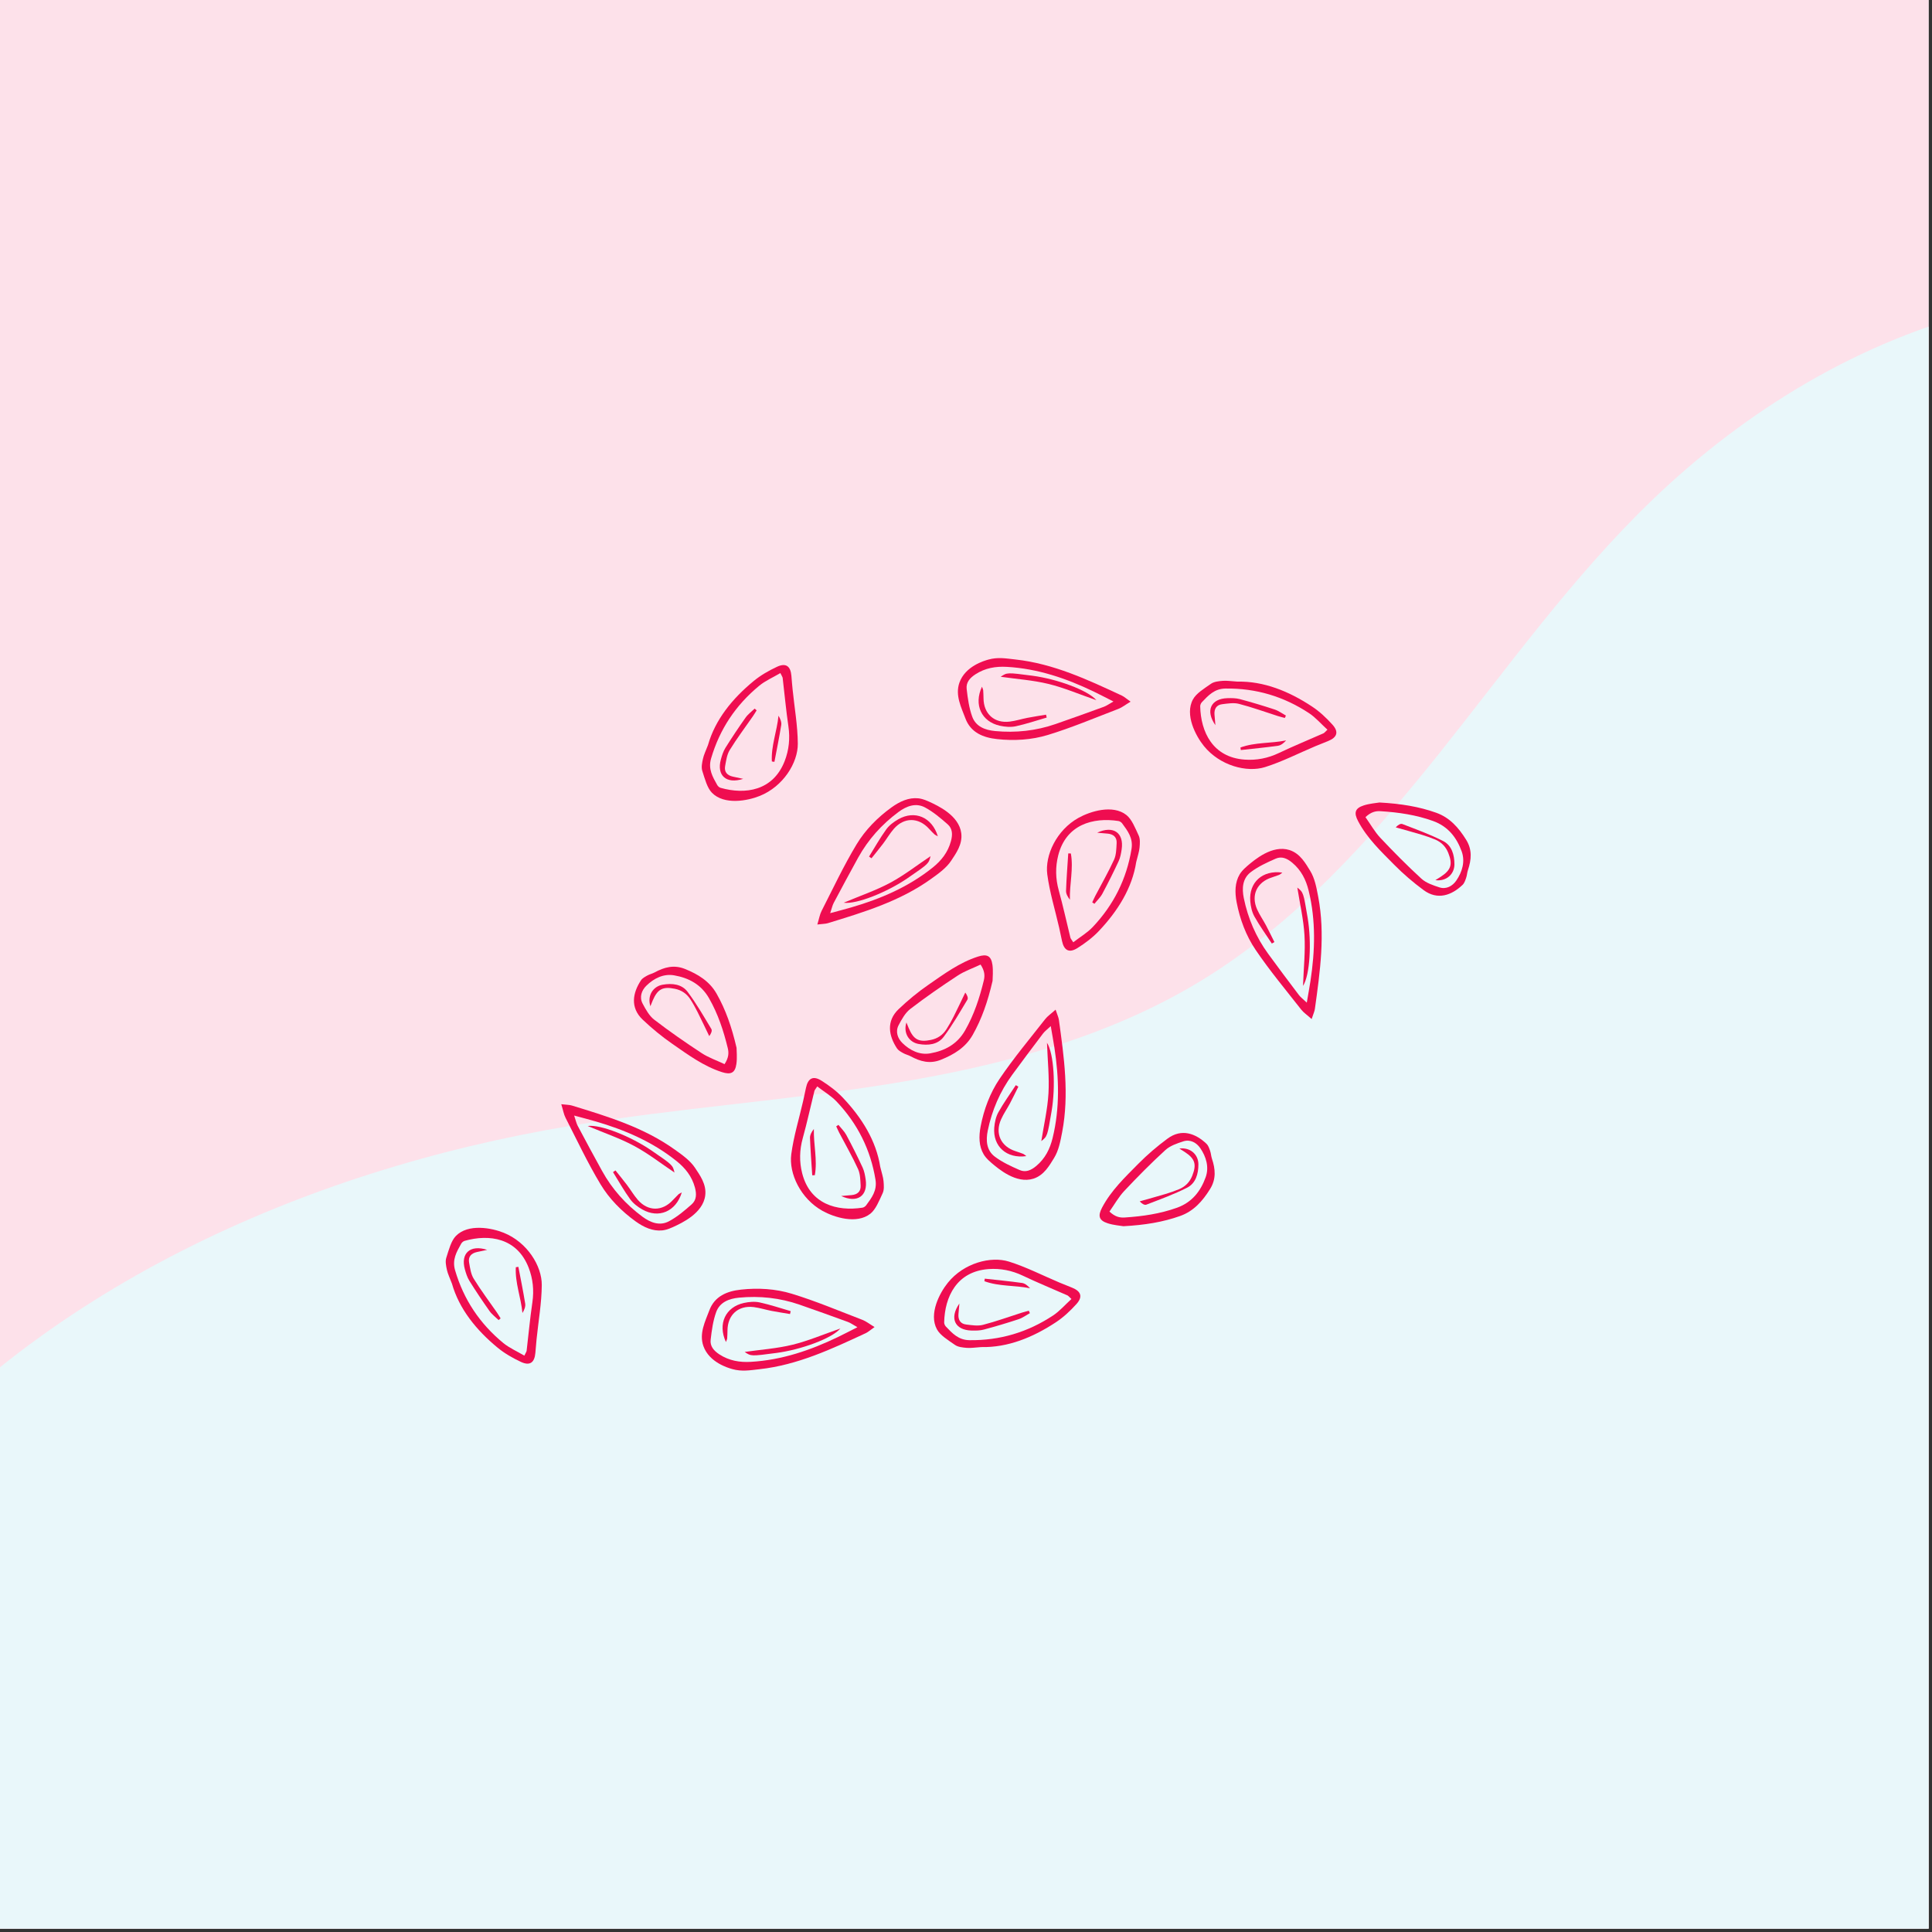 <svg xmlns="http://www.w3.org/2000/svg" xmlns:xlink="http://www.w3.org/1999/xlink" width="377" zoomAndPan="magnify" viewBox="0 0 283.5 283.5" height="377" preserveAspectRatio="xMidYMid meet" version="1.0"><rect x="0" y="0" width="283.5" height="283.5" fill="#333333" stroke="none"/><defs><clipPath id="86843cb640"><path d="M 0 42 L 283 42 L 283 283 L 0 283 Z M 0 42 " clip-rule="nonzero"/></clipPath><clipPath id="b278abd796"><path d="M -75.93 234.805 L 402.883 -34.871 L 535.516 200.621 L 56.707 470.297 Z M -75.93 234.805 " clip-rule="nonzero"/></clipPath><clipPath id="30c7ea0f7d"><path d="M -75.93 234.805 L 402.883 -34.871 L 535.516 200.621 L 56.707 470.297 Z M -75.93 234.805 " clip-rule="nonzero"/></clipPath><clipPath id="b8d76a8067"><path d="M 161 166 L 178.355 166 L 178.355 180 L 161 180 Z M 161 166 " clip-rule="nonzero"/></clipPath><clipPath id="7817618e73"><path d="M 93 141.484 L 109 141.484 L 109 158 L 93 158 Z M 93 141.484 " clip-rule="nonzero"/></clipPath><clipPath id="4e0cc7f19c"><path d="M 102 189 L 129 189 L 129 201.379 L 102 201.379 Z M 102 189 " clip-rule="nonzero"/></clipPath><clipPath id="c04eb2a43e"><path d="M 65.305 180 L 80 180 L 80 201 L 65.305 201 Z M 65.305 180 " clip-rule="nonzero"/></clipPath><clipPath id="650d6cfb46"><path d="M 198 117 L 215.926 117 L 215.926 132 L 198 132 Z M 198 117 " clip-rule="nonzero"/></clipPath><clipPath id="269076a24c"><path d="M 140 96.371 L 166 96.371 L 166 109 L 140 109 Z M 140 96.371 " clip-rule="nonzero"/></clipPath><clipPath id="1dd939686c"><path d="M 102.875 97 L 118 97 L 118 118 L 102.875 118 Z M 102.875 97 " clip-rule="nonzero"/></clipPath></defs><path fill="#ffffff" d="M 0 0 L 283 0 L 283 283 L 0 283 Z M 0 0 " fill-opacity="1" fill-rule="nonzero"/><path fill="#fde1ea" d="M 0 0 L 283 0 L 283 283 L 0 283 Z M 0 0 " fill-opacity="1" fill-rule="nonzero"/><g clip-path="url(#86843cb640)"><g clip-path="url(#b278abd796)"><g clip-path="url(#30c7ea0f7d)"><path fill="#e9f7fa" d="M -19.969 220.328 C 5.324 189.312 44.281 171.785 83.758 165.195 C 99.488 162.57 115.445 161.512 131.184 158.941 C 146.922 156.375 162.66 152.195 176.277 143.891 C 190.105 135.457 201.125 123.16 211.23 110.504 C 221.336 97.844 230.801 84.574 242.477 73.344 C 256.234 60.117 273.125 49.875 291.668 45.371 C 310.211 40.867 330.426 42.359 347.449 50.98 C 363.492 59.102 376.152 73.051 392.613 80.285 C 410.617 88.191 431.18 87.238 450.254 92.008 C 459.793 94.391 469.152 98.336 476.418 104.957 C 480.051 108.27 483.121 112.23 485.211 116.68 C 487.305 121.125 488.406 126.066 488.168 130.977 C 487.906 136.348 486.055 141.574 483.27 146.172 C 480.48 150.77 476.781 154.766 472.707 158.277 C 464.562 165.293 454.961 170.391 446.242 176.684 C 421.172 194.781 404.449 221.859 385.027 245.918 C 361.5 275.055 332.031 301.129 296.117 311.734 C 283.227 315.543 269.832 317.266 256.621 319.727 C 243.406 322.191 230.141 325.48 218.441 332.094 C 199.234 342.953 185.984 361.676 173.594 379.934 C 166.77 389.992 159.988 400.121 152.023 409.305 C 144.059 418.484 134.828 426.75 124.027 432.32 C 113.223 437.891 100.734 440.645 88.746 438.641 C 82.754 437.641 76.938 435.457 71.871 432.105 C 66.801 428.75 62.492 424.215 59.57 418.887 C 56.691 413.641 55.191 407.734 54.41 401.801 C 53.633 395.871 53.543 389.871 53.328 383.891 C 53.109 377.914 52.762 371.906 51.465 366.062 C 50.172 360.223 47.891 354.512 44.148 349.848 C 40.738 345.594 36.207 342.328 31.328 339.891 C 26.449 337.453 21.215 335.812 15.938 334.438 C 5.383 331.684 -5.621 329.879 -15.141 324.555 C -23.801 319.715 -30.801 312.094 -35.32 303.266 C -39.844 294.434 -41.926 284.434 -41.789 274.512 C -41.516 254.672 -32.508 235.707 -19.969 220.328 Z M -19.969 220.328 " fill-opacity="1" fill-rule="nonzero"/></g></g></g><path fill="#ef0d50" d="M 154.188 150.566 C 153.652 151.074 153.293 151.336 153.039 151.676 C 151.523 153.676 150.02 155.68 148.539 157.703 C 146.734 160.172 145.559 162.918 144.941 165.91 C 144.648 167.352 144.75 168.797 145.977 169.723 C 147.07 170.547 148.355 171.137 149.621 171.691 C 150.496 172.074 151.285 171.742 152.055 171.098 C 153.371 170 154.066 168.594 154.457 167.004 C 155.535 162.602 155.402 158.164 154.723 153.723 C 154.574 152.754 154.395 151.793 154.188 150.566 Z M 154.898 148.156 C 155.152 148.922 155.324 149.273 155.379 149.641 C 156.137 155.117 156.914 160.598 155.863 166.117 C 155.613 167.422 155.355 168.828 154.676 169.918 C 154.035 170.945 153.234 172.449 151.645 172.957 C 149.129 173.754 146.535 171.539 145.445 170.609 C 144.754 170.02 144.484 169.621 144.344 169.387 C 143.633 168.191 143.617 166.75 143.898 165.285 C 144.375 162.797 145.27 160.395 146.668 158.324 C 148.723 155.281 151.094 152.453 153.363 149.555 C 153.715 149.102 154.223 148.766 154.898 148.156 " fill-opacity="1" fill-rule="nonzero"/><path fill="#ef0d50" d="M 157.223 190.613 C 156.875 190.297 156.77 190.145 156.629 190.082 C 154.449 189.117 152.238 188.215 150.086 187.191 C 148.477 186.426 146.805 186.098 145.066 186.223 C 140.379 186.562 138.629 190.297 138.547 194.047 C 138.543 194.25 138.652 194.504 138.793 194.652 C 139.746 195.652 140.641 196.637 142.254 196.656 C 146.742 196.715 150.824 195.484 154.535 193.027 C 155.488 192.398 156.262 191.492 157.223 190.613 Z M 144.008 197.668 C 143.082 197.727 142.465 197.836 141.863 197.785 C 141.273 197.734 140.59 197.672 140.133 197.352 C 139.094 196.629 137.961 195.941 137.484 195.062 C 136.254 192.801 137.883 189.711 139.098 188.215 C 141.43 185.332 145.391 184.285 148.066 185.129 C 150.602 185.926 152.996 187.16 155.457 188.199 C 156.07 188.457 156.695 188.699 157.312 188.949 C 158.641 189.484 158.918 190.293 157.949 191.363 C 157.059 192.348 156.062 193.285 154.957 194.016 C 151.555 196.266 147.867 197.75 144.008 197.668 " fill-opacity="1" fill-rule="nonzero"/><g clip-path="url(#b8d76a8067)"><path fill="#ef0d50" d="M 162.801 177.785 C 163.609 178.543 164.285 178.703 165.035 178.656 C 167.652 178.484 170.219 178.117 172.719 177.219 C 174.926 176.422 176.18 174.793 176.914 172.758 C 177.453 171.273 176.996 169.746 176.125 168.473 C 175.582 167.684 174.668 167.148 173.645 167.48 C 172.719 167.781 171.699 168.121 171.008 168.758 C 168.914 170.668 166.922 172.688 164.98 174.754 C 164.16 175.621 163.562 176.703 162.801 177.785 Z M 164.852 179.934 C 164.375 179.848 163.414 179.789 162.531 179.5 C 161.242 179.082 161.082 178.406 161.719 177.199 C 163.043 174.684 165.078 172.758 167.031 170.777 C 168.355 169.438 169.805 168.199 171.32 167.082 C 173.387 165.551 175.445 166.32 177.047 167.844 C 177.309 168.094 177.441 168.504 177.57 168.867 C 177.699 169.23 177.711 169.637 177.832 170.004 C 178.348 171.535 178.488 172.996 177.562 174.484 C 176.469 176.238 175.164 177.723 173.18 178.43 C 170.641 179.332 168.008 179.762 164.852 179.934 " fill-opacity="1" fill-rule="nonzero"/></g><path fill="#ef0d50" d="M 153.633 153.012 C 154.668 154.633 154.918 159.441 154.312 163.043 C 153.688 166.738 153.688 166.738 152.801 167.445 C 153.176 165.07 153.715 162.766 153.852 160.441 C 153.988 158.07 153.73 155.68 153.633 153.012 " fill-opacity="1" fill-rule="nonzero"/><path fill="#ef0d50" d="M 150.605 169.648 C 147.688 170.055 145.668 168.199 145.898 165.445 C 145.961 164.684 146.137 163.863 146.504 163.207 C 147.27 161.836 148.199 160.555 149.059 159.234 C 149.184 159.309 149.309 159.383 149.434 159.457 C 149.023 160.277 148.629 161.102 148.199 161.914 C 147.781 162.699 147.262 163.434 146.902 164.246 C 145.965 166.332 146.867 168.246 149.051 168.934 C 149.422 169.051 149.789 169.184 150.152 169.32 C 150.254 169.359 150.332 169.445 150.605 169.648 " fill-opacity="1" fill-rule="nonzero"/><path fill="#ef0d50" d="M 151.125 192.691 C 150.578 192.992 150.059 193.383 149.473 193.578 C 147.785 194.137 146.078 194.645 144.363 195.102 C 143.785 195.258 143.148 195.258 142.539 195.242 C 140.121 195.172 139.27 193.434 140.781 191.277 C 140.734 191.789 140.688 192.301 140.645 192.809 C 140.574 193.66 140.918 194.258 141.785 194.359 C 142.598 194.453 143.477 194.605 144.242 194.406 C 146.172 193.906 148.059 193.219 149.961 192.613 C 150.293 192.508 150.633 192.43 150.969 192.336 C 151.02 192.457 151.074 192.574 151.125 192.691 " fill-opacity="1" fill-rule="nonzero"/><path fill="#ef0d50" d="M 144.508 187.629 C 146.324 187.832 148.148 188.004 149.957 188.258 C 150.395 188.316 150.801 188.645 151.156 189.043 C 148.926 188.582 146.598 188.793 144.449 188.004 C 144.469 187.879 144.488 187.754 144.508 187.629 " fill-opacity="1" fill-rule="nonzero"/><path fill="#ef0d50" d="M 173.059 168.539 C 174.637 168.324 175.852 169.391 175.852 170.859 C 175.852 172.258 175.465 173.637 174.184 174.285 C 172.266 175.262 170.227 175.992 168.215 176.77 C 167.953 176.875 167.559 176.637 167.238 176.285 C 168.488 175.93 169.746 175.59 170.992 175.215 C 171.684 175.008 172.367 174.773 173.031 174.496 C 173.938 174.113 174.586 173.453 174.953 172.523 C 175.617 170.844 175.359 170.02 173.82 169.02 C 173.613 168.883 173.398 168.75 173.059 168.539 " fill-opacity="1" fill-rule="nonzero"/><path fill="#ef0d50" d="M 84.25 163.695 C 84.488 164.391 84.57 164.828 84.773 165.203 C 85.945 167.418 87.133 169.629 88.348 171.82 C 89.824 174.496 91.82 176.723 94.273 178.539 C 95.457 179.414 96.812 179.93 98.168 179.207 C 99.375 178.562 100.453 177.645 101.488 176.73 C 102.207 176.098 102.234 175.242 101.977 174.27 C 101.535 172.617 100.551 171.395 99.273 170.371 C 95.734 167.535 91.656 165.789 87.34 164.535 C 86.398 164.262 85.449 164.02 84.25 163.695 Z M 82.363 162.031 C 83.164 162.125 83.555 162.113 83.914 162.223 C 89.195 163.84 94.496 165.441 99.059 168.723 C 100.141 169.496 101.305 170.32 102.008 171.398 C 102.672 172.414 103.699 173.773 103.484 175.426 C 103.152 178.043 100.051 179.465 98.75 180.062 C 97.922 180.441 97.449 180.52 97.176 180.547 C 95.793 180.688 94.48 180.098 93.266 179.223 C 91.211 177.742 89.406 175.918 88.121 173.781 C 86.227 170.637 84.66 167.293 82.984 164.016 C 82.723 163.504 82.629 162.902 82.363 162.031 " fill-opacity="1" fill-rule="nonzero"/><path fill="#ef0d50" d="M 119.922 159.422 C 119.668 159.82 119.539 159.945 119.504 160.094 C 118.93 162.41 118.426 164.746 117.789 167.043 C 117.316 168.758 117.281 170.465 117.707 172.152 C 118.855 176.711 122.832 177.785 126.543 177.215 C 126.742 177.188 126.973 177.035 127.094 176.871 C 127.914 175.758 128.727 174.707 128.469 173.113 C 127.75 168.684 125.828 164.879 122.77 161.648 C 121.98 160.816 120.953 160.215 119.922 159.422 Z M 129.164 171.211 C 129.379 172.113 129.594 172.703 129.648 173.305 C 129.699 173.895 129.758 174.574 129.523 175.082 C 128.988 176.234 128.508 177.465 127.727 178.09 C 125.711 179.695 122.387 178.621 120.703 177.688 C 117.461 175.891 115.742 172.172 116.109 169.391 C 116.453 166.754 117.254 164.18 117.848 161.578 C 118 160.926 118.129 160.273 118.27 159.621 C 118.566 158.219 119.312 157.805 120.535 158.574 C 121.66 159.281 122.758 160.102 123.664 161.059 C 126.473 164.02 128.57 167.398 129.164 171.211 " fill-opacity="1" fill-rule="nonzero"/><g clip-path="url(#7817618e73)"><path fill="#ef0d50" d="M 106.32 156.152 C 106.926 155.223 106.969 154.527 106.793 153.801 C 106.172 151.25 105.363 148.785 104.043 146.48 C 102.879 144.445 101.059 143.492 98.926 143.121 C 97.367 142.848 95.945 143.562 94.844 144.645 C 94.156 145.316 93.789 146.309 94.293 147.258 C 94.75 148.117 95.262 149.062 96.008 149.633 C 98.25 151.359 100.59 152.977 102.957 154.531 C 103.957 155.188 105.125 155.586 106.32 156.152 Z M 108.082 153.758 C 108.082 154.246 108.188 155.199 108.059 156.121 C 107.867 157.461 107.234 157.738 105.93 157.32 C 103.227 156.449 100.973 154.777 98.688 153.195 C 97.141 152.125 95.668 150.914 94.301 149.617 C 92.441 147.844 92.84 145.684 94.062 143.844 C 94.262 143.543 94.645 143.34 94.977 143.152 C 95.312 142.961 95.711 142.879 96.051 142.695 C 97.473 141.926 98.887 141.531 100.512 142.184 C 102.43 142.957 104.113 143.984 105.156 145.82 C 106.484 148.16 107.367 150.68 108.082 153.758 " fill-opacity="1" fill-rule="nonzero"/></g><path fill="#ef0d50" d="M 86.238 165.227 C 88.141 164.969 92.605 166.77 95.617 168.836 C 98.707 170.957 98.707 170.957 98.977 172.059 C 96.977 170.719 95.117 169.258 93.062 168.156 C 90.973 167.035 88.695 166.262 86.238 165.227 " fill-opacity="1" fill-rule="nonzero"/><path fill="#ef0d50" d="M 100.047 174.977 C 99.188 177.793 96.656 178.844 94.254 177.477 C 93.59 177.102 92.922 176.594 92.48 175.988 C 91.559 174.715 90.785 173.332 89.953 171.996 C 90.07 171.91 90.191 171.828 90.312 171.746 C 90.883 172.465 91.469 173.172 92.02 173.902 C 92.555 174.613 93.008 175.391 93.59 176.062 C 95.09 177.789 97.203 177.777 98.746 176.086 C 99.012 175.801 99.285 175.52 99.562 175.25 C 99.637 175.176 99.75 175.141 100.047 174.977 " fill-opacity="1" fill-rule="nonzero"/><path fill="#ef0d50" d="M 123.027 165.062 C 123.418 165.551 123.891 165.996 124.184 166.539 C 125.027 168.105 125.824 169.695 126.574 171.309 C 126.828 171.852 126.938 172.477 127.027 173.078 C 127.375 175.473 125.812 176.613 123.43 175.5 C 123.938 175.457 124.449 175.414 124.961 175.367 C 125.809 175.289 126.336 174.848 126.289 173.973 C 126.242 173.156 126.238 172.266 125.91 171.547 C 125.082 169.73 124.078 167.996 123.152 166.227 C 122.992 165.918 122.852 165.594 122.707 165.281 C 122.812 165.211 122.918 165.137 123.027 165.062 " fill-opacity="1" fill-rule="nonzero"/><path fill="#ef0d50" d="M 119.188 172.461 C 119.07 170.637 118.926 168.812 118.859 166.984 C 118.844 166.539 119.098 166.086 119.426 165.664 C 119.363 167.945 119.973 170.203 119.566 172.449 C 119.441 172.453 119.312 172.457 119.188 172.461 " fill-opacity="1" fill-rule="nonzero"/><path fill="#ef0d50" d="M 95.438 147.652 C 94.953 146.137 95.789 144.75 97.238 144.496 C 98.617 144.254 100.039 144.395 100.902 145.547 C 102.195 147.266 103.27 149.148 104.383 150.992 C 104.531 151.234 104.363 151.66 104.074 152.039 C 103.508 150.871 102.957 149.691 102.371 148.527 C 102.047 147.887 101.699 147.25 101.309 146.648 C 100.773 145.816 100.012 145.293 99.031 145.094 C 97.262 144.73 96.5 145.129 95.777 146.816 C 95.68 147.047 95.586 147.281 95.438 147.652 " fill-opacity="1" fill-rule="nonzero"/><g clip-path="url(#4e0cc7f19c)"><path fill="#ef0d50" d="M 125.816 194.754 C 125.172 194.395 124.816 194.125 124.418 193.98 C 122.062 193.121 119.703 192.27 117.336 191.449 C 114.449 190.449 111.477 190.129 108.438 190.418 C 106.973 190.559 105.621 191.082 105.094 192.527 C 104.629 193.812 104.441 195.215 104.281 196.586 C 104.172 197.535 104.723 198.191 105.562 198.742 C 107 199.676 108.547 199.93 110.18 199.836 C 114.707 199.574 118.91 198.148 122.957 196.195 C 123.84 195.77 124.707 195.316 125.816 194.754 Z M 128.332 194.73 C 127.672 195.191 127.391 195.465 127.051 195.621 C 122.039 197.953 117.027 200.305 111.441 200.918 C 110.027 201.074 108.867 201.293 107.457 200.898 C 106.891 200.738 104.078 199.949 103.215 197.52 C 102.559 195.664 103.492 193.879 104.09 192.277 C 104.863 190.199 106.691 189.457 108.727 189.238 C 111.246 188.961 113.809 189.113 116.195 189.844 C 119.707 190.914 123.105 192.352 126.543 193.672 C 127.082 193.875 127.551 194.258 128.332 194.73 " fill-opacity="1" fill-rule="nonzero"/></g><g clip-path="url(#c04eb2a43e)"><path fill="#ef0d50" d="M 76.941 198.926 C 77.145 198.5 77.258 198.359 77.277 198.207 C 77.559 195.836 77.773 193.461 78.121 191.102 C 78.379 189.34 78.203 187.645 77.574 186.02 C 75.875 181.637 71.793 181.062 68.18 182.082 C 67.988 182.137 67.777 182.316 67.676 182.496 C 67 183.699 66.324 184.84 66.777 186.391 C 68.035 190.699 70.41 194.238 73.844 197.066 C 74.73 197.793 75.824 198.266 76.941 198.926 Z M 66.32 188.363 C 65.996 187.496 65.711 186.938 65.582 186.348 C 65.457 185.77 65.316 185.098 65.488 184.566 C 65.875 183.359 66.199 182.078 66.898 181.363 C 68.699 179.523 72.133 180.176 73.922 180.898 C 77.359 182.281 79.52 185.762 79.5 188.562 C 79.48 191.223 79.004 193.875 78.734 196.531 C 78.668 197.195 78.617 197.859 78.559 198.527 C 78.438 199.953 77.75 200.457 76.438 199.844 C 75.238 199.281 74.047 198.602 73.027 197.762 C 69.875 195.168 67.379 192.074 66.32 188.363 " fill-opacity="1" fill-rule="nonzero"/></g><path fill="#ef0d50" d="M 123.312 194.945 C 122.07 196.406 117.547 198.055 113.926 198.531 C 110.211 199.023 110.211 199.023 109.273 198.383 C 111.652 198.039 114.016 197.883 116.277 197.328 C 118.582 196.766 120.797 195.816 123.312 194.945 " fill-opacity="1" fill-rule="nonzero"/><path fill="#ef0d50" d="M 106.523 196.93 C 105.281 194.258 106.461 191.785 109.16 191.195 C 109.91 191.031 110.742 190.957 111.477 191.117 C 113.016 191.449 114.512 191.957 116.027 192.395 C 115.992 192.535 115.957 192.676 115.926 192.82 C 115.02 192.668 114.113 192.531 113.215 192.359 C 112.34 192.191 111.484 191.914 110.602 191.801 C 108.332 191.52 106.766 192.945 106.75 195.23 C 106.746 195.621 106.73 196.012 106.703 196.402 C 106.699 196.508 106.637 196.609 106.523 196.93 " fill-opacity="1" fill-rule="nonzero"/><path fill="#ef0d50" d="M 73.168 193.707 C 72.723 193.273 72.195 192.891 71.836 192.387 C 70.809 190.938 69.82 189.457 68.879 187.949 C 68.559 187.441 68.375 186.832 68.211 186.25 C 67.57 183.918 68.98 182.594 71.484 183.402 C 70.984 183.512 70.48 183.617 69.98 183.723 C 69.148 183.906 68.68 184.41 68.836 185.27 C 68.98 186.074 69.094 186.957 69.508 187.629 C 70.555 189.328 71.762 190.93 72.902 192.574 C 73.098 192.859 73.273 193.16 73.461 193.453 C 73.363 193.539 73.266 193.625 73.168 193.707 " fill-opacity="1" fill-rule="nonzero"/><path fill="#ef0d50" d="M 76.066 185.895 C 76.406 187.691 76.777 189.484 77.066 191.289 C 77.137 191.73 76.941 192.211 76.664 192.668 C 76.449 190.398 75.566 188.234 75.691 185.953 C 75.816 185.934 75.941 185.914 76.066 185.895 " fill-opacity="1" fill-rule="nonzero"/><path fill="#ef0d50" d="M 191.758 147.125 C 191.223 146.613 190.863 146.355 190.605 146.016 C 189.09 144.016 187.586 142.012 186.109 139.984 C 184.305 137.52 183.125 134.77 182.512 131.781 C 182.219 130.34 182.32 128.895 183.547 127.969 C 184.637 127.145 185.926 126.555 187.188 126 C 188.066 125.613 188.855 125.949 189.625 126.594 C 190.941 127.691 191.637 129.094 192.027 130.684 C 193.105 135.09 192.973 139.527 192.293 143.969 C 192.145 144.934 191.965 145.898 191.758 147.125 Z M 192.469 149.535 C 192.719 148.77 192.895 148.418 192.945 148.047 C 193.707 142.574 194.484 137.094 193.43 131.574 C 193.184 130.27 192.926 128.863 192.246 127.77 C 191.602 126.742 190.805 125.238 189.211 124.734 C 186.699 123.938 184.105 126.152 183.016 127.078 C 182.324 127.672 182.051 128.066 181.91 128.301 C 181.199 129.5 181.184 130.938 181.465 132.406 C 181.941 134.895 182.84 137.297 184.238 139.367 C 186.293 142.41 188.664 145.238 190.93 148.137 C 191.285 148.59 191.793 148.926 192.469 149.535 " fill-opacity="1" fill-rule="nonzero"/><path fill="#ef0d50" d="M 194.789 107.074 C 194.441 107.395 194.34 107.547 194.199 107.609 C 192.02 108.574 189.809 109.473 187.656 110.5 C 186.047 111.266 184.375 111.59 182.637 111.465 C 177.945 111.129 176.199 107.395 176.117 103.641 C 176.113 103.441 176.223 103.188 176.363 103.039 C 177.316 102.039 178.211 101.055 179.824 101.035 C 184.312 100.973 188.395 102.207 192.105 104.66 C 193.059 105.293 193.828 106.199 194.789 107.074 Z M 181.578 100.02 C 180.652 99.965 180.035 99.855 179.434 99.906 C 178.84 99.953 178.16 100.016 177.703 100.336 C 176.66 101.062 175.531 101.75 175.055 102.629 C 173.82 104.887 175.453 107.98 176.664 109.477 C 179 112.359 182.961 113.402 185.633 112.562 C 188.168 111.766 190.566 110.527 193.027 109.492 C 193.641 109.234 194.262 108.988 194.883 108.742 C 196.211 108.207 196.488 107.398 195.516 106.328 C 194.629 105.344 193.629 104.402 192.527 103.676 C 189.125 101.422 185.434 99.941 181.578 100.02 " fill-opacity="1" fill-rule="nonzero"/><g clip-path="url(#650d6cfb46)"><path fill="#ef0d50" d="M 200.367 119.906 C 201.176 119.148 201.855 118.984 202.602 119.035 C 205.223 119.203 207.789 119.57 210.289 120.473 C 212.496 121.27 213.746 122.898 214.484 124.93 C 215.023 126.418 214.566 127.945 213.691 129.219 C 213.148 130.008 212.234 130.543 211.215 130.211 C 210.289 129.91 209.27 129.57 208.574 128.934 C 206.484 127.023 204.488 125 202.547 122.938 C 201.727 122.066 201.133 120.988 200.367 119.906 Z M 202.422 117.758 C 201.941 117.844 200.984 117.902 200.098 118.191 C 198.812 118.609 198.648 119.285 199.285 120.492 C 200.609 123.008 202.648 124.934 204.602 126.91 C 205.926 128.25 207.375 129.488 208.891 130.609 C 210.957 132.137 213.016 131.371 214.613 129.848 C 214.879 129.598 215.012 129.184 215.137 128.824 C 215.27 128.461 215.277 128.055 215.402 127.688 C 215.914 126.152 216.059 124.691 215.129 123.207 C 214.035 121.453 212.734 119.969 210.746 119.262 C 208.211 118.359 205.574 117.93 202.422 117.758 " fill-opacity="1" fill-rule="nonzero"/></g><path fill="#ef0d50" d="M 191.203 144.676 C 192.238 143.055 192.484 138.25 191.879 134.648 C 191.258 130.953 191.258 130.953 190.367 130.242 C 190.742 132.621 191.285 134.922 191.418 137.25 C 191.559 139.617 191.297 142.012 191.203 144.676 " fill-opacity="1" fill-rule="nonzero"/><path fill="#ef0d50" d="M 188.172 128.043 C 185.254 127.637 183.238 129.492 183.465 132.246 C 183.527 133.008 183.703 133.828 184.07 134.484 C 184.836 135.855 185.766 137.137 186.629 138.457 C 186.754 138.383 186.879 138.309 187.004 138.234 C 186.594 137.414 186.195 136.586 185.766 135.777 C 185.348 134.992 184.832 134.254 184.469 133.445 C 183.535 131.359 184.438 129.445 186.617 128.758 C 186.992 128.637 187.359 128.508 187.723 128.371 C 187.82 128.332 187.902 128.242 188.172 128.043 " fill-opacity="1" fill-rule="nonzero"/><path fill="#ef0d50" d="M 188.695 105 C 188.145 104.699 187.629 104.309 187.043 104.113 C 185.355 103.555 183.648 103.047 181.93 102.586 C 181.352 102.434 180.715 102.43 180.109 102.449 C 177.691 102.52 176.84 104.258 178.348 106.414 C 178.305 105.902 178.258 105.391 178.215 104.879 C 178.145 104.031 178.488 103.434 179.355 103.332 C 180.168 103.234 181.047 103.086 181.809 103.285 C 183.742 103.785 185.625 104.469 187.531 105.078 C 187.863 105.184 188.199 105.262 188.535 105.352 C 188.59 105.234 188.641 105.117 188.695 105 " fill-opacity="1" fill-rule="nonzero"/><path fill="#ef0d50" d="M 182.078 110.062 C 183.895 109.859 185.715 109.688 187.523 109.434 C 187.965 109.371 188.367 109.043 188.727 108.648 C 186.492 109.105 184.164 108.898 182.02 109.688 C 182.039 109.812 182.059 109.938 182.078 110.062 " fill-opacity="1" fill-rule="nonzero"/><path fill="#ef0d50" d="M 210.625 129.152 C 212.203 129.367 213.422 128.301 213.422 126.828 C 213.422 125.434 213.035 124.055 211.754 123.406 C 209.836 122.43 207.793 121.699 205.781 120.918 C 205.52 120.816 205.129 121.055 204.809 121.406 C 206.059 121.762 207.316 122.098 208.562 122.473 C 209.25 122.68 209.934 122.918 210.602 123.195 C 211.508 123.578 212.156 124.238 212.523 125.168 C 213.188 126.848 212.926 127.668 211.391 128.672 C 211.18 128.809 210.965 128.938 210.625 129.152 " fill-opacity="1" fill-rule="nonzero"/><path fill="#ef0d50" d="M 121.82 133.996 C 122.055 133.297 122.141 132.863 122.34 132.488 C 123.516 130.273 124.703 128.062 125.914 125.867 C 127.395 123.195 129.391 120.965 131.844 119.152 C 133.027 118.277 134.383 117.762 135.738 118.484 C 136.941 119.129 138.023 120.047 139.059 120.957 C 139.773 121.59 139.805 122.449 139.543 123.418 C 139.102 125.074 138.121 126.297 136.844 127.32 C 133.305 130.152 129.223 131.902 124.906 133.156 C 123.969 133.426 123.02 133.672 121.82 133.996 Z M 119.934 135.66 C 120.73 135.562 121.125 135.574 121.48 135.465 C 126.766 133.848 132.066 132.246 136.629 128.969 C 137.707 128.195 138.875 127.367 139.578 126.293 C 140.242 125.277 141.266 123.918 141.055 122.262 C 140.719 119.645 137.621 118.227 136.32 117.629 C 135.492 117.25 135.016 117.172 134.746 117.145 C 133.359 117 132.047 117.594 130.836 118.465 C 128.777 119.945 126.977 121.773 125.688 123.91 C 123.793 127.055 122.227 130.398 120.555 133.676 C 120.293 134.188 120.199 134.789 119.934 135.66 " fill-opacity="1" fill-rule="nonzero"/><path fill="#ef0d50" d="M 157.492 138.27 C 157.238 137.871 157.109 137.746 157.07 137.594 C 156.5 135.281 155.996 132.945 155.359 130.648 C 154.883 128.934 154.852 127.227 155.277 125.539 C 156.422 120.977 160.402 119.906 164.113 120.473 C 164.309 120.504 164.543 120.656 164.664 120.82 C 165.48 121.934 166.297 122.984 166.039 124.574 C 165.32 129.004 163.398 132.812 160.336 136.043 C 159.551 136.871 158.523 137.473 157.492 138.27 Z M 166.73 126.48 C 166.949 125.578 167.16 124.988 167.215 124.387 C 167.27 123.797 167.328 123.113 167.09 122.605 C 166.559 121.457 166.078 120.227 165.297 119.602 C 163.281 117.996 159.957 119.07 158.27 120.004 C 155.027 121.801 153.312 125.52 153.676 128.301 C 154.023 130.934 154.824 133.512 155.418 136.113 C 155.566 136.762 155.699 137.418 155.836 138.07 C 156.133 139.473 156.879 139.887 158.105 139.117 C 159.227 138.41 160.324 137.59 161.234 136.629 C 164.039 133.668 166.141 130.293 166.73 126.48 " fill-opacity="1" fill-rule="nonzero"/><path fill="#ef0d50" d="M 143.891 141.539 C 144.496 142.469 144.539 143.16 144.359 143.891 C 143.738 146.441 142.934 148.902 141.613 151.211 C 140.445 153.246 138.625 154.195 136.492 154.57 C 134.938 154.844 133.512 154.125 132.41 153.047 C 131.727 152.375 131.359 151.383 131.863 150.434 C 132.316 149.574 132.832 148.629 133.574 148.055 C 135.82 146.328 138.156 144.715 140.527 143.16 C 141.523 142.504 142.691 142.105 143.891 141.539 Z M 145.648 143.934 C 145.652 143.445 145.758 142.492 145.629 141.57 C 145.438 140.23 144.801 139.953 143.5 140.371 C 140.793 141.242 138.543 142.914 136.258 144.492 C 134.707 145.562 133.238 146.777 131.871 148.074 C 130.008 149.848 130.41 152.008 131.629 153.848 C 131.832 154.148 132.211 154.352 132.547 154.539 C 132.883 154.73 133.281 154.812 133.621 154.996 C 135.043 155.766 136.457 156.16 138.082 155.504 C 140 154.73 141.684 153.703 142.727 151.871 C 144.055 149.531 144.934 147.008 145.648 143.934 " fill-opacity="1" fill-rule="nonzero"/><path fill="#ef0d50" d="M 123.805 132.465 C 125.711 132.719 130.176 130.922 133.188 128.855 C 136.277 126.734 136.277 126.734 136.547 125.633 C 134.547 126.973 132.688 128.43 130.633 129.535 C 128.543 130.656 126.262 131.43 123.805 132.465 " fill-opacity="1" fill-rule="nonzero"/><path fill="#ef0d50" d="M 137.617 122.715 C 136.758 119.895 134.227 118.848 131.824 120.215 C 131.16 120.59 130.488 121.094 130.047 121.703 C 129.125 122.977 128.355 124.359 127.523 125.695 C 127.641 125.777 127.762 125.859 127.883 125.941 C 128.453 125.227 129.035 124.52 129.59 123.789 C 130.125 123.078 130.578 122.297 131.156 121.629 C 132.656 119.902 134.773 119.914 136.316 121.602 C 136.578 121.891 136.852 122.172 137.133 122.441 C 137.207 122.516 137.32 122.551 137.617 122.715 " fill-opacity="1" fill-rule="nonzero"/><path fill="#ef0d50" d="M 160.594 132.625 C 160.984 132.137 161.461 131.695 161.754 131.152 C 162.594 129.586 163.391 127.996 164.141 126.383 C 164.395 125.84 164.508 125.215 164.594 124.613 C 164.945 122.219 163.383 121.078 160.996 122.191 C 161.508 122.234 162.02 122.277 162.527 122.324 C 163.375 122.402 163.906 122.844 163.855 123.715 C 163.809 124.535 163.805 125.426 163.48 126.141 C 162.648 127.957 161.648 129.695 160.719 131.465 C 160.559 131.773 160.422 132.094 160.273 132.41 C 160.383 132.48 160.488 132.555 160.594 132.625 " fill-opacity="1" fill-rule="nonzero"/><path fill="#ef0d50" d="M 156.754 125.23 C 156.641 127.055 156.492 128.879 156.43 130.707 C 156.414 131.148 156.668 131.602 156.996 132.023 C 156.93 129.746 157.543 127.488 157.137 125.238 C 157.008 125.234 156.883 125.234 156.754 125.23 " fill-opacity="1" fill-rule="nonzero"/><path fill="#ef0d50" d="M 133.008 150.039 C 132.52 151.555 133.359 152.941 134.809 153.195 C 136.184 153.438 137.609 153.293 138.473 152.145 C 139.762 150.426 140.84 148.543 141.953 146.695 C 142.098 146.457 141.934 146.027 141.645 145.648 C 141.078 146.82 140.527 148 139.941 149.164 C 139.617 149.805 139.266 150.438 138.875 151.043 C 138.344 151.871 137.582 152.398 136.602 152.598 C 134.832 152.961 134.066 152.562 133.348 150.875 C 133.246 150.645 133.156 150.41 133.008 150.039 " fill-opacity="1" fill-rule="nonzero"/><g clip-path="url(#269076a24c)"><path fill="#ef0d50" d="M 163.387 102.938 C 162.742 103.297 162.387 103.562 161.988 103.711 C 159.633 104.57 157.273 105.422 154.902 106.242 C 152.016 107.242 149.043 107.562 146.004 107.273 C 144.539 107.133 143.188 106.609 142.664 105.164 C 142.195 103.879 142.008 102.473 141.848 101.105 C 141.738 100.156 142.293 99.496 143.133 98.949 C 144.566 98.016 146.113 97.762 147.75 97.855 C 152.277 98.113 156.477 99.543 160.527 101.496 C 161.406 101.922 162.273 102.375 163.387 102.938 Z M 165.902 102.961 C 165.242 102.5 164.957 102.227 164.617 102.07 C 159.609 99.738 154.598 97.387 149.012 96.773 C 147.594 96.617 146.434 96.395 145.027 96.789 C 144.457 96.949 141.645 97.738 140.785 100.168 C 140.129 102.023 141.062 103.812 141.66 105.41 C 142.434 107.492 144.262 108.234 146.297 108.453 C 148.816 108.73 151.379 108.574 153.762 107.848 C 157.273 106.777 160.676 105.336 164.109 104.02 C 164.648 103.816 165.117 103.43 165.902 102.961 " fill-opacity="1" fill-rule="nonzero"/></g><g clip-path="url(#1dd939686c)"><path fill="#ef0d50" d="M 114.512 98.766 C 114.715 99.191 114.828 99.332 114.848 99.484 C 115.129 101.852 115.344 104.23 115.691 106.59 C 115.949 108.352 115.773 110.047 115.145 111.672 C 113.441 116.055 109.359 116.629 105.75 115.609 C 105.555 115.555 105.348 115.375 105.246 115.195 C 104.57 113.988 103.891 112.848 104.344 111.301 C 105.602 106.992 107.977 103.449 111.414 100.621 C 112.297 99.895 113.391 99.426 114.512 98.766 Z M 103.891 109.324 C 103.562 110.195 103.277 110.75 103.152 111.344 C 103.023 111.922 102.883 112.59 103.055 113.125 C 103.445 114.332 103.77 115.613 104.469 116.328 C 106.27 118.168 109.699 117.516 111.488 116.793 C 114.93 115.41 117.09 111.93 117.07 109.129 C 117.051 106.469 116.574 103.816 116.305 101.16 C 116.234 100.496 116.184 99.828 116.129 99.164 C 116.008 97.738 115.316 97.234 114.008 97.848 C 112.805 98.41 111.617 99.09 110.598 99.93 C 107.445 102.523 104.945 105.613 103.891 109.324 " fill-opacity="1" fill-rule="nonzero"/></g><path fill="#ef0d50" d="M 160.883 102.746 C 159.637 101.285 155.113 99.633 151.496 99.156 C 147.777 98.668 147.777 98.668 146.84 99.309 C 149.223 99.648 151.582 99.809 153.848 100.359 C 156.152 100.922 158.363 101.875 160.883 102.746 " fill-opacity="1" fill-rule="nonzero"/><path fill="#ef0d50" d="M 144.094 100.762 C 142.848 103.434 144.031 105.906 146.73 106.496 C 147.477 106.66 148.312 106.73 149.047 106.574 C 150.582 106.242 152.082 105.73 153.594 105.293 C 153.562 105.152 153.527 105.012 153.492 104.871 C 152.59 105.023 151.684 105.156 150.781 105.332 C 149.91 105.5 149.051 105.777 148.172 105.887 C 145.902 106.172 144.336 104.746 144.32 102.457 C 144.316 102.07 144.297 101.68 144.273 101.289 C 144.266 101.184 144.207 101.082 144.094 100.762 " fill-opacity="1" fill-rule="nonzero"/><path fill="#ef0d50" d="M 110.738 103.98 C 110.289 104.418 109.762 104.797 109.406 105.301 C 108.379 106.75 107.391 108.234 106.449 109.738 C 106.129 110.25 105.941 110.855 105.781 111.441 C 105.141 113.773 106.547 115.098 109.055 114.289 C 108.551 114.18 108.051 114.074 107.551 113.965 C 106.719 113.785 106.246 113.281 106.402 112.422 C 106.551 111.617 106.664 110.734 107.078 110.062 C 108.121 108.359 109.332 106.762 110.469 105.117 C 110.668 104.832 110.844 104.531 111.027 104.238 C 110.93 104.152 110.836 104.066 110.738 103.98 " fill-opacity="1" fill-rule="nonzero"/><path fill="#ef0d50" d="M 113.637 111.793 C 113.977 109.996 114.348 108.207 114.637 106.398 C 114.707 105.961 114.508 105.48 114.234 105.023 C 114.02 107.289 113.133 109.457 113.262 111.738 C 113.387 111.758 113.512 111.777 113.637 111.793 " fill-opacity="1" fill-rule="nonzero"/></svg>